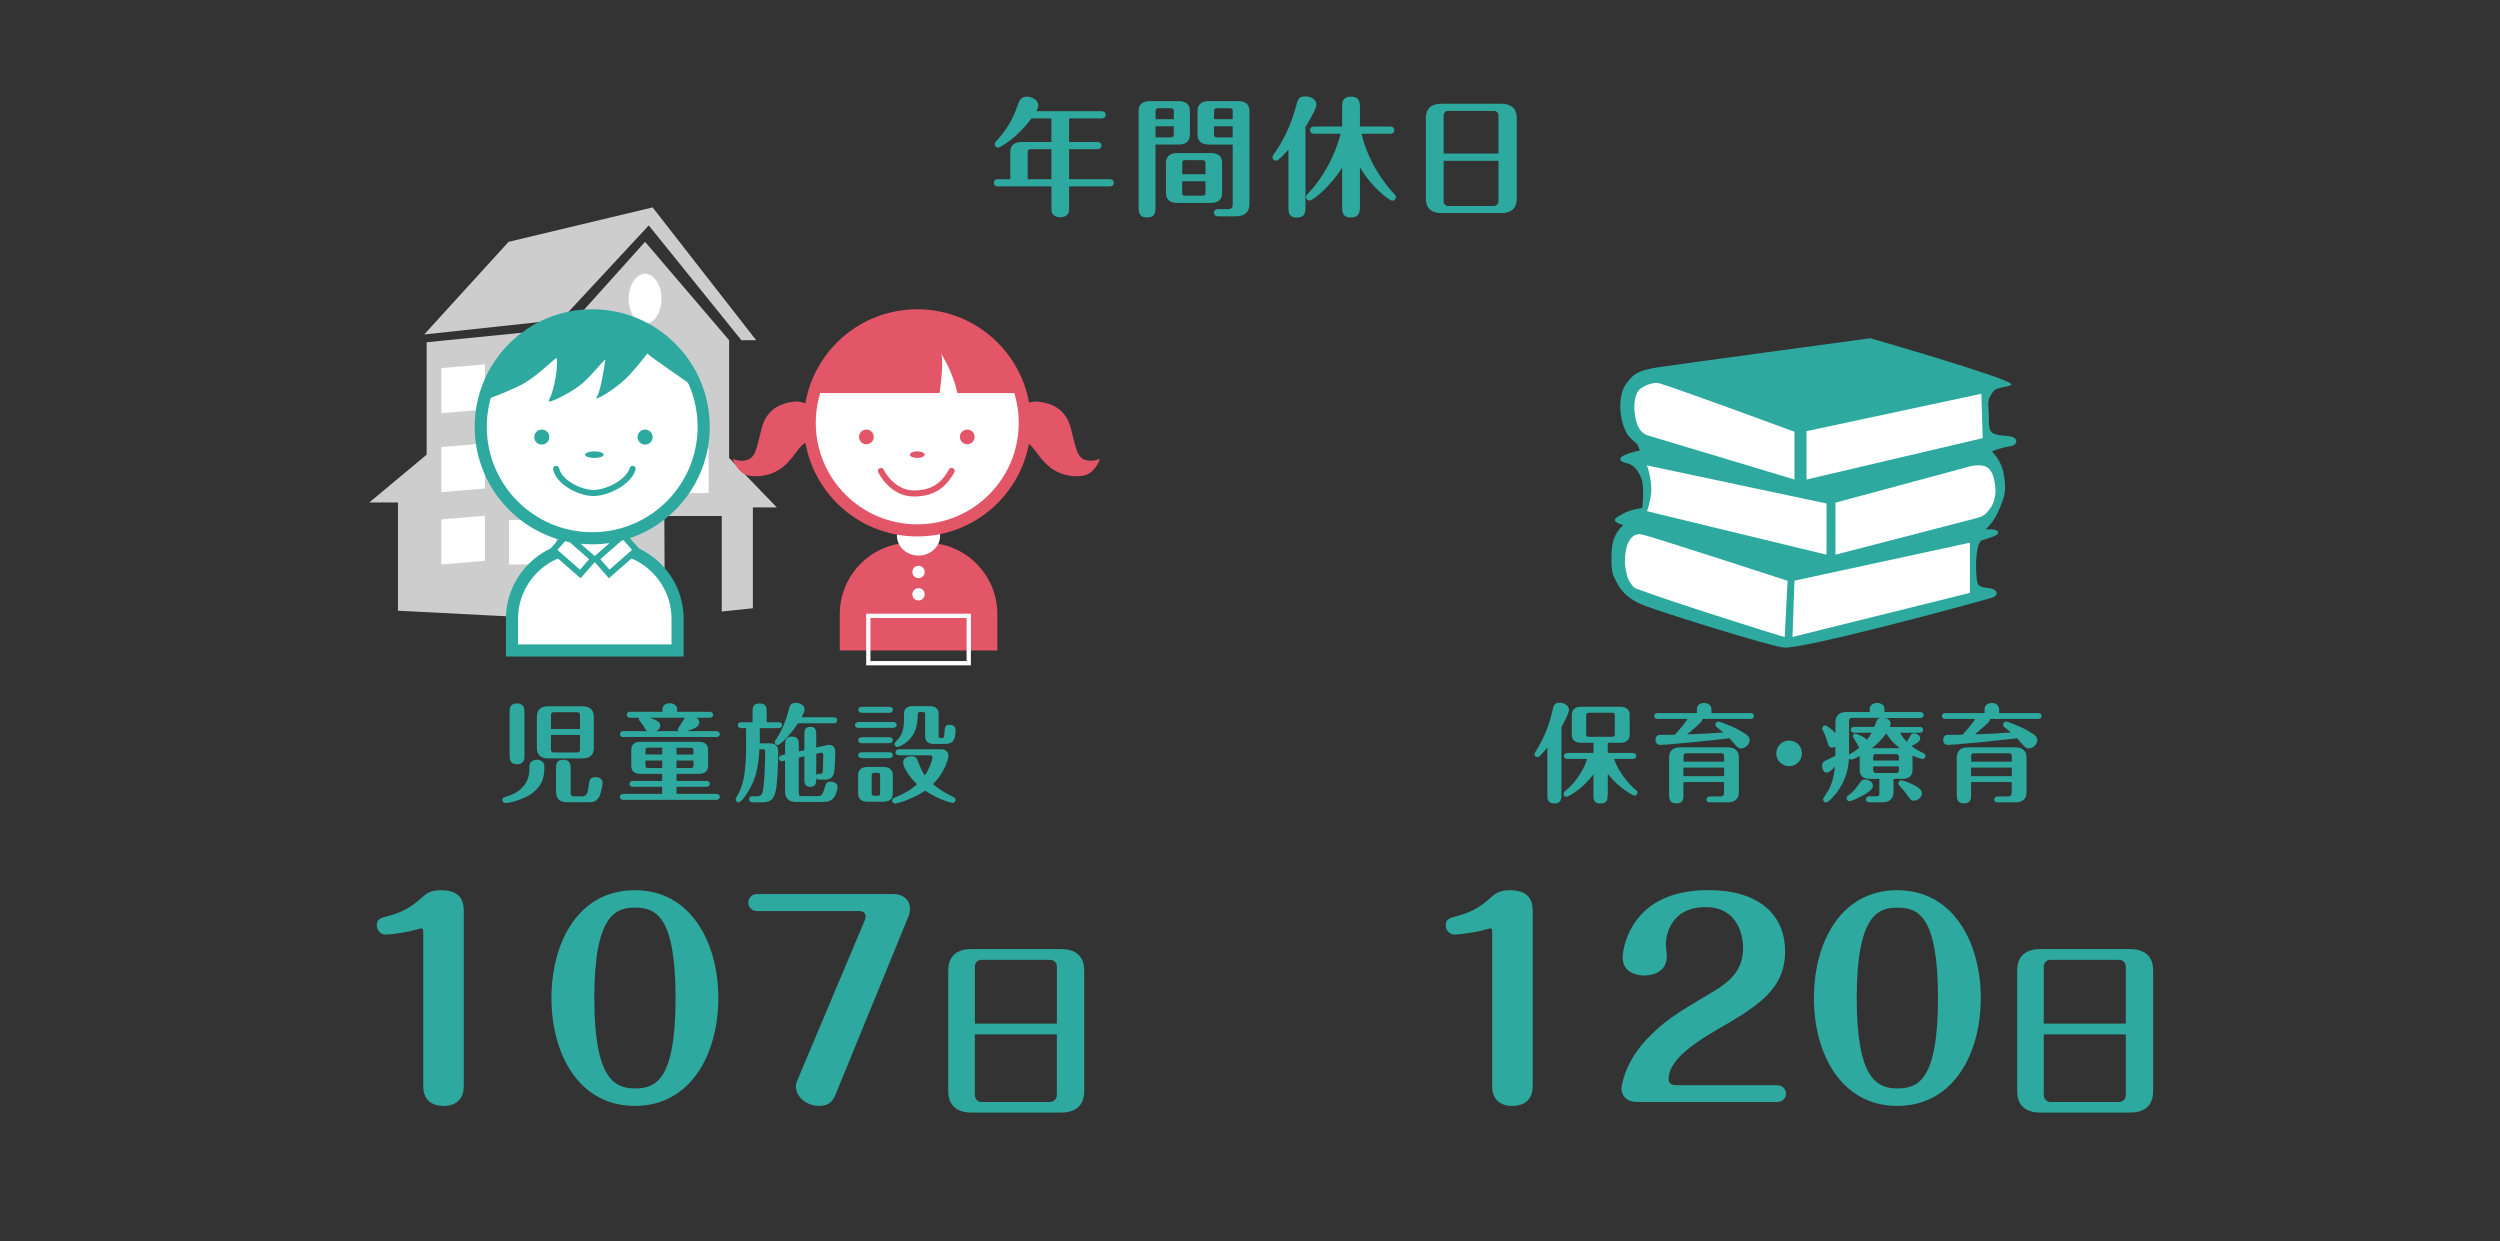 <?xml version="1.0" encoding="UTF-8"?>
<svg id="_レイヤー_1" data-name="レイヤー 1" xmlns="http://www.w3.org/2000/svg" viewBox="0 0 584 290">
  <rect x="0" y="0" width="584" height="290" fill="#333333" stroke="none"/>
  <defs>
    <style>
      .cls-1 {
        stroke: #fff;
      }

      .cls-1, .cls-2, .cls-3, .cls-4, .cls-5 {
        stroke-miterlimit: 10;
      }

      .cls-1, .cls-6, .cls-7 {
        fill: none;
      }

      .cls-2, .cls-6, .cls-3, .cls-4 {
        stroke: #2da99f;
      }

      .cls-2, .cls-8, .cls-3, .cls-4, .cls-5 {
        fill: #fff;
      }

      .cls-2, .cls-5 {
        stroke-width: 2.83px;
      }

      .cls-6, .cls-3, .cls-7 {
        stroke-width: 1.42px;
      }

      .cls-6, .cls-7 {
        stroke-linecap: round;
        stroke-linejoin: round;
      }

      .cls-9 {
        fill: #2da99f;
      }

      .cls-10 {
        fill: #cdcdcd;
      }

      .cls-4 {
        stroke-width: .99px;
      }

      .cls-5, .cls-7 {
        stroke: #e35668;
      }

      .cls-11 {
        fill: #e35668;
      }
    </style>
  </defs>
  <g>
    <polygon class="cls-10" points="99.66 79.95 99.66 106.21 86.26 117.38 92.96 117.38 92.96 142.66 138.34 145 155.29 143.86 155.19 120.54 168.6 120.54 168.6 142.85 175.87 142.09 175.87 118.53 181.46 118.53 170.32 106.98 170.32 79.47 150.69 56.49 132.57 76.66 99.66 79.95"/>
    <polygon class="cls-10" points="118.81 56.49 99.09 78.13 131.1 74.68 151.55 52.66 173.19 79.47 176.64 79.47 152.45 48.45 118.81 56.49"/>
    <ellipse class="cls-8" cx="150.69" cy="69.8" rx="3.83" ry="5.84"/>
    <polygon class="cls-8" points="113.3 114.11 103.11 114.97 103.11 104.43 113.3 103.57 113.3 114.11"/>
    <polygon class="cls-8" points="113.3 131 103.11 131.86 103.11 121.33 113.3 120.46 113.3 131"/>
    <polygon class="cls-8" points="113.3 95.66 103.11 96.52 103.11 85.98 113.3 85.12 113.3 95.66"/>
    <rect class="cls-8" x="118.9" y="103.91" width="11" height="10.39"/>
    <rect class="cls-8" x="118.9" y="121.47" width="11" height="10.39"/>
    <rect class="cls-8" x="118.9" y="85.5" width="11" height="10.39"/>
    <rect class="cls-8" x="154.52" y="104.79" width="11" height="10.39"/>
  </g>
  <path class="cls-2" d="M136.35,127.82h5.17c9.25,0,16.76,7.51,16.76,16.76v7.37h-38.68v-7.37c0-9.25,7.51-16.76,16.76-16.76Z"/>
  <path class="cls-11" d="M212.86,126.77h3.42c9.22,0,16.7,7.48,16.7,16.7v8.48h-36.81v-8.48c0-9.22,7.48-16.7,16.7-16.7Z"/>
  <polygon class="cls-4" points="135.04 123.89 135.04 128.2 139.18 130.79 142.82 128.52 142.82 123.89 135.04 123.89"/>
  <g>
    <rect class="cls-3" x="131.59" y="125.33" width="4.66" height="8.43" transform="translate(-51.77 144.92) rotate(-48.78)"/>
    <rect class="cls-3" x="141.61" y="125.33" width="4.66" height="8.43" transform="translate(141.35 323.18) rotate(-131.22)"/>
  </g>
  <path class="cls-11" d="M190.79,96.34c-.1-.2-2.19-2.91-5.42-2.5s-6.34,1.83-7.49,6.36-1.35,6.77-3.58,7.31-3.37-.81-3.04,0,1.48,3.32,3.98,3.65,5.87-.2,8.5-2.84,2.62-3.91,4.72-5.08,2.83.07,3.17-2.23-.85-4.67-.85-4.67Z"/>
  <path class="cls-11" d="M237.29,96.34c.1-.2,2.19-2.91,5.42-2.5s6.34,1.83,7.49,6.36,1.35,6.77,3.58,7.31,3.37-.81,3.04,0-1.48,3.32-3.98,3.65-5.87-.2-8.5-2.84-2.62-3.91-4.72-5.08-2.83.07-3.17-2.23.85-4.67.85-4.67Z"/>
  <ellipse class="cls-8" cx="214.57" cy="125.16" rx="5.04" ry="4.62"/>
  <circle class="cls-8" cx="214.57" cy="133.61" r="1.44"/>
  <circle class="cls-8" cx="214.57" cy="138.83" r="1.44"/>
  <rect class="cls-1" x="202.84" y="143.86" width="23.46" height="11.06"/>
  <circle class="cls-2" cx="138.34" cy="99.7" r="26.04"/>
  <path class="cls-9" d="M138.34,73.66c-12.27,0-22.55,8.48-25.31,19.9,3.52-1.31,7.77-3,9.75-4.23,3.7-2.3,7.23-6.13,7.28-5.67.24,2.03-.34,6.77-1.87,9.98-.42.87,5.45-1.93,8.04-4.26,2.82-2.54,5.27-5.94,5.17-5.27-.17,1.17-1.16,7.74-2.06,8.76-.89,1.02,4.5-1.72,7.99-5.6,2.28-2.53,3.89-4.68,3.89-4.68.9.93,7.07,4.99,11.64,8.35-3.6-10.07-13.22-17.29-24.53-17.29Z"/>
  <circle class="cls-9" cx="126.56" cy="102.1" r="1.76"/>
  <circle class="cls-9" cx="150.69" cy="102.1" r="1.76"/>
  <ellipse class="cls-9" cx="138.85" cy="106.21" rx="2.17" ry=".77"/>
  <path class="cls-6" d="M129.91,109.53c.68,3.21,5.64,5.63,8.71,5.63,3.31,0,8.28-2.57,9.16-5.63"/>
  <circle class="cls-5" cx="214.27" cy="98.78" r="25.12"/>
  <circle class="cls-11" cx="202.39" cy="102.06" r="1.72"/>
  <circle class="cls-11" cx="225.95" cy="102.06" r="1.72"/>
  <ellipse class="cls-11" cx="214.27" cy="106.21" rx="1.72" ry=".77"/>
  <path class="cls-7" d="M205.79,110.01s2.49,5.31,7.8,5.27,7.42-2.97,8.71-5.27"/>
  <path class="cls-11" d="M219.72,82.44c-.72-1.02,2.59,3.29,3.93,9.38h14.75c-3.02-10.49-12.68-18.16-24.13-18.16s-21.12,7.67-24.13,18.16h29.34s1.22-8.01.26-9.38Z"/>
  <g>
    <path class="cls-9" d="M245.6,43.55h-12.4c-.36,0-1.02-.09-1.02-.84s.63-.84,1.02-.84h2.8v-6.41c0-1.62,1.11-2.29,2.65-2.29h6.95v-5.51h-4.63c-3.4,4.54-7.28,6.83-7.82,6.83-.33,0-.78-.33-.78-.81,0-.36.18-.54.72-1.11,2.86-3.13,4.09-6.41,4.57-7.79.45-1.26.78-2.2,2.23-2.2,1.02,0,2.65.66,2.65,2.02,0,.54-.27,1.08-.45,1.38h15.14c.36,0,1.05.09,1.05.84s-.66.84-1.02.84h-7.52v5.51h6.56c.33,0,1.02.12,1.02.84s-.66.84-1.02.84h-6.56v7.01h9.42c.33,0,1.02.09,1.02.84s-.66.84-1.02.84h-9.42v4.6c0,1.26,0,1.71-.57,2.14-.45.36-1.02.48-1.5.48-.72,0-1.44-.3-1.78-.78-.27-.39-.27-.6-.27-1.84v-4.6ZM245.6,34.85h-4.72c-.66,0-.81.18-.81.78v6.23h5.54v-7.01Z"/>
    <path class="cls-9" d="M269.93,48.21c0,1.2,0,2.59-1.96,2.59s-1.99-1.35-1.99-2.59v-22.3c0-1.78,1.29-2.29,2.65-2.29h6.68c1.53,0,2.65.63,2.65,2.29v5.57c0,1.78-1.29,2.29-2.65,2.29h-5.39v14.44ZM274.21,27.84v-1.75c0-.6-.15-.81-.81-.81h-2.68c-.66,0-.78.21-.78.81v1.75h4.27ZM269.93,29.5v2.59h3.46c.66,0,.81-.18.81-.78v-1.81h-4.27ZM285.49,45.11c0,1.77-1.32,2.29-2.65,2.29h-7.82c-1.53,0-2.65-.63-2.65-2.29v-7.07c0-1.81,1.32-2.29,2.65-2.29h7.82c1.53,0,2.65.63,2.65,2.29v7.07ZM281.61,40.69v-2.47c0-.63-.15-.81-.81-.81h-3.85c-.66,0-.78.21-.78.81v2.47h5.45ZM276.16,42.34v2.59c0,.6.12.78.78.78h3.85c.66,0,.81-.18.81-.78v-2.59h-5.45ZM282.39,33.77c-1.53,0-2.65-.66-2.65-2.29v-5.57c0-1.78,1.29-2.29,2.65-2.29h6.83c1.53,0,2.65.63,2.65,2.29v21.73c0,1.59-.78,2.89-3.13,2.89h-4.15c-.36,0-1.02-.12-1.02-.84s.69-.84,1.02-.84h2.2c.96,0,1.17-.42,1.17-1.17v-13.9h-5.57ZM287.96,27.84v-1.75c0-.6-.12-.81-.78-.81h-2.8c-.63,0-.78.21-.78.81v1.75h4.36ZM283.59,29.5v1.81c0,.6.15.78.78.78h3.58v-2.59h-4.36Z"/>
    <path class="cls-9" d="M300.98,34.94c-.69.78-2.26,2.59-2.89,2.59-.51,0-.84-.39-.84-.78,0-.27.12-.45.33-.72,3.01-4.27,4.39-8.37,5.12-11.01.51-1.93.66-2.5,2.23-2.5s2.59.9,2.59,1.93c0,.96-1.84,4.03-2.56,5.24v18.57c0,1.2,0,2.56-2.02,2.56s-1.96-1.41-1.96-2.56v-13.3ZM318.07,31.24c1.35,6.08,5.12,11.52,7.52,13.96.33.33.48.48.48.84,0,.45-.33.84-.84.84-.69,0-4.96-3.25-7.55-7.82v9.09c0,1.11,0,2.65-2.11,2.65s-2.05-1.47-2.05-2.65v-9c-2.53,4.18-6.77,7.7-7.58,7.7-.48,0-.84-.39-.84-.84,0-.33.12-.45.42-.75,3.34-3.46,6.35-8.76,7.64-14.02h-6.11c-.36,0-1.02-.09-1.02-.84s.63-.84,1.02-.84h6.47v-4.36c0-1.2,0-2.62,2.08-2.62s2.08,1.53,2.08,2.62v4.36h7.01c.3,0,1.02.06,1.02.84s-.72.84-1.02.84h-6.62Z"/>
    <path class="cls-9" d="M354.32,46.41c0,2.44-1.54,3.37-3.61,3.37h-14.02c-1.32,0-3.61-.39-3.61-3.37v-18.81c0-2.44,1.54-3.37,3.61-3.37h14.02c1.32,0,3.61.39,3.61,3.37v18.81ZM350.05,35.87v-8.88c0-.66-.48-1.08-1.08-1.08h-10.68c-.6,0-1.05.42-1.05,1.08v8.88h12.82ZM337.23,37.56v9.45c0,.72.54,1.11,1.05,1.11h10.68c.54,0,1.08-.42,1.08-1.11v-9.45h-12.82Z"/>
  </g>
  <g>
    <path class="cls-9" d="M123.66,185.73c-1.52.95-4.32,1.85-5.62,1.85-.35,0-.7-.28-.7-.7,0-.55.45-.65.7-.72,2.77-.7,5.62-2.67,5.62-6.47,0-1,0-1.25.3-1.6.3-.32.8-.62,1.45-.62.82,0,1.75.5,1.75,1.47,0,1.85,0,4.62-3.5,6.8ZM122.51,176.56c0,.6,0,1.97-1.72,1.97s-1.75-1.33-1.75-1.97v-10.27c0-.6,0-1.97,1.72-1.97s1.75,1.33,1.75,1.97v10.27ZM138.71,174.76c0,1.33-.67,2.4-2.6,2.4h-8.1c-1.9,0-2.6-1.05-2.6-2.4v-7.37c0-1.32.67-2.4,2.6-2.4h8.1c1.9,0,2.6,1.05,2.6,2.4v7.37ZM135.48,170.29v-3.2c0-.47-.15-.72-.73-.72h-5.32c-.57,0-.72.27-.72.72v3.2h6.77ZM128.71,171.68v3.35c0,.47.15.75.72.75h5.32c.58,0,.73-.25.73-.75v-3.35h-6.77ZM133.33,185.28c0,.48.15.75.72.75h1.87c1.27,0,1.37-.8,1.67-2.95.12-.77.22-1.55,1.55-1.55.85,0,1.62.47,1.62,1.3,0,.3-.17,1.85-.7,3.1-.62,1.47-1.75,1.47-2.72,1.47h-4.85c-1.92,0-2.6-1.05-2.6-2.4v-5.42c0-.9,0-2.12,1.67-2.12s1.75,1.3,1.75,2.12v5.7Z"/>
    <path class="cls-9" d="M158.03,182.43h6.97c.3,0,.82.07.82.67s-.55.7-.82.7h-6.97v1.65h9.25c.3,0,.85.1.85.7s-.57.7-.85.7h-21.62c-.3,0-.85-.1-.85-.7s.58-.7.85-.7h9.02v-1.65h-6.77c-.3,0-.85-.08-.85-.7s.58-.67.85-.67h6.77v-1.65h-5.02c-1.27,0-2.2-.52-2.2-1.9v-3.7c0-1.47,1.07-1.9,2.2-1.9h13.55c1.27,0,2.2.53,2.2,1.9v3.7c0,1.5-1.1,1.9-2.2,1.9h-5.17v1.65ZM151.16,170.79c-.15-.1-.25-.2-.38-.42-.5-.88-.65-1.12-1.27-1.85-.2-.25-.27-.38-.27-.6,0-.1.02-.15.05-.25h-2.02c-.27,0-.85-.08-.85-.7s.55-.7.85-.7h7.47v-.5c0-1,.75-1.5,1.72-1.5.05,0,1.72,0,1.72,1.5v.5h7.55c.27,0,.85.08.85.7s-.55.7-.85.7h-3.02c.2.15.65.45.65,1.07,0,1.03-1.23,1.52-2.9,2.05h6.82c.3,0,.85.08.85.7s-.52.68-.85.68h-21.59c-.3,0-.85-.05-.85-.68s.52-.7.85-.7h5.47ZM154.69,174.66h-3.25c-.55,0-.65.17-.65.67v.92h3.9v-1.6ZM154.69,177.66h-3.9v1.08c0,.52.1.67.65.67h3.25v-1.75ZM158.43,170.79c-.05-.1-.08-.17-.08-.33,0-.22.05-.33.62-1.17.17-.25.85-1.42,1.02-1.62h-8.2c1.92.62,2.45,1.12,2.45,1.82,0,.4-.25,1-.97,1.3h5.15ZM158.03,176.26h3.97v-.92c0-.5-.12-.67-.67-.67h-3.3v1.6ZM158.03,179.41h3.3c.55,0,.67-.15.67-.67v-1.08h-3.97v1.75Z"/>
    <path class="cls-9" d="M177.49,170.08v3.57h2.4c1.9,0,1.9,1.33,1.9,2.17,0,2.07-.15,6.52-.5,8.55-.45,2.57-1.47,3.05-3.3,3.05h-2.15c-.27,0-.85-.07-.85-.7,0-.48.38-.7.83-.7h.85c1.22,0,1.45-.45,1.62-1.77.33-2.32.45-6.17.45-8.65,0-.15,0-.57-.43-.57h-.9c-.27,4.77-1.02,6.97-2.3,9.3-.55,1-1.9,3.1-2.57,3.1-.38,0-.7-.3-.7-.7,0-.25.67-1.35.8-1.62.97-2.05,1.65-4.72,1.65-10.85v-4.17h-1.12c-.27,0-.82-.08-.82-.7s.52-.67.85-.67h2.6v-2.35c0-.95,0-2.05,1.67-2.05s1.62,1.15,1.62,2.07v2.33h2.75c.27,0,.85.05.85.67s-.55.7-.85.7h-4.35ZM186.41,168.96c-1.8,2.8-4.2,5.07-4.7,5.07-.45,0-.73-.35-.73-.7,0-.15.05-.22.18-.42,1.5-2.17,2.5-4.75,3.15-7.3.18-.75.35-1.42,1.57-1.42.9,0,2.07.5,2.07,1.5,0,.57-.23.97-.7,1.87h7.5c.27,0,.82.08.82.7s-.52.7-.82.7h-8.35ZM182.96,177.78c-.1.03-.22.05-.35.05-.43,0-.65-.38-.65-.7,0-.55.52-.67.67-.7l.77-.17v-2.2c0-.8,0-2,1.6-2s1.6,1.15,1.6,2v1.47l1.3-.28v-3.72c0-.65,0-1.75,1.4-1.75s1.37,1.05,1.37,1.75v3.1l2.25-.5c.42-.1.5-.12.75-.12,1.45,0,1.45,1.33,1.45,1.92,0,.08-.05,3.57-.33,4.72-.27,1.05-.97,1.47-2.1,1.47h-1.42c-.33,0-.5-.17-.6-.32,0,.92,0,2.02-1.37,2.02s-1.4-1.08-1.4-1.77v-5.37l-1.3.3v8.27c0,.55.2.72.72.72h3.57c1.05,0,1.25-.3,1.67-1.65.4-1.35.5-1.72,1.5-1.72.72,0,1.6.4,1.6,1.22,0,.4-.25,1.55-.75,2.32-.65.97-1.5,1.2-2.75,1.2h-6.17c-1.9,0-2.6-1.05-2.6-2.4v-7.27l-.45.1ZM190.68,176.08v5c.2-.3.5-.32.57-.32h.55c.37,0,.4-.45.42-.78.02-.52.1-3,.1-3.62,0-.22-.1-.52-.45-.52-.07,0-.15,0-.25.02l-.95.23Z"/>
    <path class="cls-9" d="M208.61,168.66c.3,0,.85.08.85.67s-.58.7-.85.7h-8.02c-.3,0-.85-.08-.85-.67s.57-.7.85-.7h8.02ZM208.56,185.38c0,1.47-1.1,1.9-2.2,1.9h-3.7c-1.3,0-2.2-.55-2.2-1.9v-4.32c0-1.47,1.07-1.9,2.2-1.9h3.7c1.25,0,2.2.52,2.2,1.9v4.32ZM207.71,172.21c.3,0,.85.1.85.7s-.57.7-.85.7h-6.37c-.3,0-.85-.08-.85-.7s.58-.7.85-.7h6.37ZM207.71,175.73c.3,0,.85.08.85.67s-.57.7-.85.7h-6.37c-.3,0-.85-.08-.85-.67,0-.65.58-.7.85-.7h6.37ZM207.71,165.11c.32,0,.85.1.85.7s-.55.7-.85.7h-6.35c-.32,0-.85-.1-.85-.7s.55-.7.85-.7h6.35ZM205.59,181.21c0-.52-.1-.67-.65-.67h-.65c-.55,0-.67.18-.67.67v4.02c0,.5.12.65.67.65h.65c.55,0,.65-.15.65-.65v-4.02ZM210.04,176.43c-.32,0-.85-.08-.85-.7s.55-.7.85-.7h9.87c1.32,0,1.65,1.05,1.65,1.5,0,.35-.58,3.62-3.62,6.65,1.47,1.25,3.12,2.2,4.85,3.05.12.08.42.22.42.6s-.27.72-.67.72c-.23,0-3.25-.7-6.42-2.85-2.9,1.97-6.5,3-7.02,3-.48,0-.7-.4-.7-.7,0-.45.3-.57.57-.67,1.92-.8,3.5-1.55,5.25-3.15-1.97-1.82-3.25-4.07-3.25-5.05,0-1.15,1.25-1.47,1.9-1.47,1.1,0,1.3.48,1.52,1.08.52,1.32.95,2.35,1.65,3.4.82-1.15,1.77-3.3,1.77-4.25,0-.12-.07-.45-.47-.45h-7.3ZM211.16,166.76c0-1.32.85-1.8,2-1.8h4.1c.7,0,2,.2,2,1.8v5.02c0,.62.12.62.85.62.4,0,.45-.25.5-1.17.1-1.3.12-1.92,1.2-1.92,1.4,0,1.4,1.02,1.4,1.27,0,2.07-.5,3.2-2.4,3.2h-2.7c-.73,0-2-.2-2-1.8v-5.05c0-.55-.18-.6-.62-.6h-.67c-.42,0-.42.28-.45.83-.05,1.62-.15,5.1-3.87,7.02-.57.3-.75.32-.87.32-.27,0-.67-.27-.67-.7,0-.3.12-.4.47-.75,1.35-1.3,1.75-2.7,1.75-5.47v-.83Z"/>
  </g>
  <g>
    <path class="cls-9" d="M361.45,174.63c-.55.67-1.05,1.28-1.72,1.95-.17.15-.3.27-.6.27-.4,0-.67-.33-.67-.65,0-.2.08-.35.22-.58,2.33-3.62,3.38-7.02,3.9-9.32.35-1.58.47-2.15,1.77-2.15,1.15,0,2.17.75,2.17,1.67,0,.75-1.25,3.1-1.77,4.02v15.67c0,1.05,0,2.17-1.67,2.17s-1.62-1.17-1.62-2.17v-10.9ZM375.55,185.56c0,.97,0,2.15-1.67,2.15s-1.65-1.15-1.65-2.15v-4.7c-2.77,3.72-5.95,5.27-6.32,5.27-.35,0-.67-.25-.67-.67,0-.35.2-.52.47-.75,2.72-2.17,4.5-5.52,5.05-7.42h-4.57c-.28,0-.85-.1-.85-.7s.6-.7.85-.7h6.05v-2.37h-2.87c-1.27,0-2.2-.53-2.2-1.9v-4.62c0-1.47,1.07-1.9,2.2-1.9h9.12c1.27,0,2.2.55,2.2,1.9v4.62c0,1.47-1.08,1.9-2.2,1.9h-2.92v2.37h5.8c.28,0,.85.08.85.7s-.6.7-.85.7h-4.32c.78,2.42,2.92,5.5,5.07,7.22.17.15.4.3.4.65,0,.33-.27.7-.72.7-.35,0-3.62-1.8-6.22-5.07v4.77ZM377.22,167.14c0-.5-.1-.65-.65-.65h-5.37c-.55,0-.67.15-.67.65v4.32c0,.5.12.65.67.65h5.37c.52,0,.65-.1.65-.65v-4.32Z"/>
    <path class="cls-9" d="M397.7,167.96c-.02.27-.17.52-.4.77-.58.6-.85.83-3.15,2.82,4.3-.17,4.77-.17,8.42-.45-.22-.2-1.3-1.05-1.6-1.3-.15-.12-.25-.35-.25-.55,0-.42.35-.7.7-.7.32,0,3.07,1,5.2,2.2,1.92,1.1,2.1,1.55,2.1,2.17,0,.92-1,1.92-1.97,1.92-.2,0-.62-.03-.97-.38-.52-.53-1.27-1.45-1.77-2-2.42.3-14.25,1.55-16.22,1.55-.85,0-1.07-.8-1.07-1.2,0-.55.27-1,.72-1.1.38-.1,1.97-.02,3.77-.07,1.12-1.17,2.27-2.57,3-3.7h-6.92c-.28,0-.85-.08-.85-.7s.55-.67.85-.67h9.1v-.77c0-1.08.67-1.58,1.7-1.58.95,0,1.7.5,1.7,1.58v.77h9.07c.28,0,.85.05.85.7,0,.6-.55.67-.85.67h-11.15ZM393.25,182.68v3.02c0,.8,0,1.97-1.65,1.97s-1.7-1.25-1.7-1.97v-8.72c0-1.32.67-2.4,2.6-2.4h11.1c1.9,0,2.6,1.05,2.6,2.4v8.05c0,1.33-.67,2.4-2.6,2.4h-4.1c-.33,0-.85-.07-.85-.67s.57-.7.85-.7h2.27c.8,0,.97-.38.97-.97v-2.4h-9.5ZM402.75,177.93v-1.25c0-.47-.15-.72-.72-.72h-8.05c-.58,0-.72.27-.72.72v1.25h9.5ZM402.75,181.31v-2h-9.5v2h9.5Z"/>
    <path class="cls-9" d="M420.93,175.98c0,1.65-1.33,3-3,3s-3-1.38-3-3,1.33-3,3-3,3,1.35,3,3Z"/>
    <path class="cls-9" d="M428.75,174.38c-.15.1-.38.25-.78.25-.75,0-.92-.65-1.07-1.22-.45-1.62-.83-2.3-1.1-2.82-.08-.15-.12-.25-.12-.45,0-.37.32-.67.7-.67.45,0,1.75,1.1,2.38,1.8v-2.55c0-1.3.65-2.4,2.6-2.4h5.4c0-.53,0-1.03.12-1.28.3-.55.97-.85,1.6-.85s1.35.3,1.62.85c.12.28.12.73.12,1.28h8.3c.3,0,.85.1.85.7s-.58.7-.85.7h-8.2c.47.1,1.32.33,1.32,1.38,0,.32-.1.52-.17.72h6.9c.27,0,.85.07.85.67,0,.65-.58.7-.85.7h-4.5c.5,1,1.32,1.85,1.55,2.1.33-.47.77-1.3.9-1.5.23-.38.45-.48.8-.48.67,0,1.45.53,1.45,1.2,0,.75-1.12,1.3-2.05,1.75.8.62,1.75,1.2,2.65,1.6.27.12.62.28.62.75,0,.3-.25.67-.65.67-.62,0-2.07-.65-2.4-.8.03.17.03.23.03.4v2.97c0,1.25-.75,2.1-2.3,2.1h-2.15v3.07c0,1.33-.67,2.4-2.6,2.4h-2.97c-.25,0-.85-.07-.85-.7s.6-.7.85-.7h1.55c.6,0,.72-.25.72-.72v-3.35h-2.3c-1.6,0-2.3-.9-2.3-2.1v-3.22c-1.55.8-1.78.8-1.97.8-.05,0-.3,0-.53-.28-.12,1.9-.42,4.85-3.05,8.25-.35.42-1.7,2.05-2.3,2.05-.38,0-.7-.3-.7-.67,0-.4,1.03-1.77,1.2-2.07,1.15-2.05,1.47-4.4,1.57-5.67-.32.4-1.25,1.45-1.92,1.45-.55,0-1.08-.57-1.08-1.55,0-.62.2-1,.75-1.25,1.02-.45,1.85-.83,2.35-1.15v-2.15ZM431.35,186.46c0-.35.22-.5.55-.75,1.12-.82,1.65-1.6,2.75-3.12.22-.33.62-.5,1.05-.5.6,0,1.8.4,1.8,1.47,0,.38-.05.78-1.5,1.75-1.7,1.15-3.6,1.85-3.97,1.85-.4,0-.67-.35-.67-.7ZM431.95,176.33c.12-.12.15-.15.47-.33,1-.58,1.52-1.02,1.97-1.38-.25-.15-.35-.38-.67-1.05-.12-.25-.9-1.32-.9-1.6,0-.3.22-.6.57-.6.03,0,2.17.67,2.7,1.47.3-.4.7-.88,1.12-1.67h-4c-.25,0-.85-.05-.85-.7s.58-.67.85-.67h4.62c.08-.2.45-1.2.55-1.4.22-.5.62-.62.88-.7h-6.6c-.58,0-.72.25-.72.72v7.9ZM443.83,174.78c-1.45-1.05-2.2-1.9-3.22-3.47-.97,1.35-1.77,2.22-3.32,3.47h6.55ZM443.58,177.66v-.75c0-.47-.12-.75-.72-.75h-4.55c-.6,0-.73.27-.73.75v.75h6ZM437.58,179.03v.8c0,.47.12.75.73.75h4.55c.6,0,.72-.25.72-.75v-.8h-6ZM444.17,182.26c.2,0,4.82,1.38,4.82,3.05,0,.97-1.03,1.72-1.92,1.72-.67,0-.77-.15-1.95-1.85-.2-.3-1.17-1.38-1.47-1.72-.12-.12-.2-.25-.2-.45,0-.55.42-.75.72-.75Z"/>
    <path class="cls-9" d="M464.9,167.96c-.02.27-.17.52-.4.77-.58.6-.85.83-3.15,2.82,4.3-.17,4.77-.17,8.42-.45-.22-.2-1.3-1.05-1.6-1.3-.15-.12-.25-.35-.25-.55,0-.42.35-.7.7-.7.32,0,3.07,1,5.2,2.2,1.92,1.1,2.1,1.55,2.1,2.17,0,.92-1,1.92-1.97,1.92-.2,0-.62-.03-.97-.38-.52-.53-1.27-1.45-1.77-2-2.42.3-14.25,1.55-16.22,1.55-.85,0-1.07-.8-1.07-1.2,0-.55.27-1,.72-1.1.38-.1,1.97-.02,3.77-.07,1.12-1.17,2.27-2.57,3-3.7h-6.92c-.28,0-.85-.08-.85-.7s.55-.67.85-.67h9.1v-.77c0-1.08.67-1.58,1.7-1.58.95,0,1.7.5,1.7,1.58v.77h9.07c.28,0,.85.05.85.7,0,.6-.55.67-.85.67h-11.15ZM460.45,182.68v3.02c0,.8,0,1.97-1.65,1.97s-1.7-1.25-1.7-1.97v-8.72c0-1.32.67-2.4,2.6-2.4h11.1c1.9,0,2.6,1.05,2.6,2.4v8.05c0,1.33-.67,2.4-2.6,2.4h-4.1c-.33,0-.85-.07-.85-.67s.57-.7.85-.7h2.27c.8,0,.97-.38.97-.97v-2.4h-9.5ZM469.95,177.93v-1.25c0-.47-.15-.72-.72-.72h-8.05c-.58,0-.72.27-.72.72v1.25h9.5ZM469.95,181.31v-2h-9.5v2h9.5Z"/>
  </g>
  <g>
    <path class="cls-9" d="M108.33,253.76c0,4.58-4.03,4.58-4.7,4.58-3.05,0-4.76-1.65-4.76-4.58v-36.05c0-.3,0-.85-.49-.85-.06,0-2.14.55-2.56.67-2.5.55-5.37.79-5.73.79-1.1,0-2.07-.92-2.07-2.14,0-1.53.79-1.71,3.11-2.32,3.9-1.04,6.1-3.05,7.08-3.9,1.22-1.1,2.2-2.01,4.76-2.01,5.37,0,5.37,3.48,5.37,5.12v40.69Z"/>
    <path class="cls-9" d="M167.8,233.14c0,13.06-6.41,25.2-19.52,25.2s-19.46-12.2-19.46-25.2,6.28-25.19,19.46-25.19,19.52,12.32,19.52,25.19ZM138.83,233.14c0,18.85,4.7,21.11,9.46,21.11s9.52-1.65,9.52-21.11-4.76-21.11-9.52-21.11c-4.39,0-9.46,1.59-9.46,21.11Z"/>
    <path class="cls-9" d="M195.31,255.41c-.55,1.28-1.22,2.93-3.97,2.93s-5.43-1.95-5.43-4.64c0-.49.12-.79.61-1.95l15.5-36.79c.06-.18.18-.49.18-.92,0-.98-.85-1.22-1.59-1.22h-23.79c-1.22,0-2.01-.98-2.01-1.95,0-.92.67-2.01,2.01-2.01h31.97c1.59,0,3.78.85,3.78,3.48,0,.73-.24,1.52-.49,2.07l-16.78,41Z"/>
    <path class="cls-9" d="M253.28,254.86c0,3.64-2.29,5.04-5.4,5.04h-20.97c-1.98,0-5.4-.58-5.4-5.04v-28.12c0-3.65,2.29-5.04,5.4-5.04h20.97c1.98,0,5.4.58,5.4,5.04v28.12ZM246.89,239.11v-13.27c0-.99-.72-1.62-1.62-1.62h-15.97c-.9,0-1.57.63-1.57,1.62v13.27h19.17ZM227.72,241.63v14.13c0,1.08.81,1.67,1.57,1.67h15.97c.81,0,1.62-.63,1.62-1.67v-14.13h-19.17Z"/>
  </g>
  <g>
    <path class="cls-9" d="M358.03,253.76c0,4.58-4.03,4.58-4.7,4.58-3.05,0-4.76-1.65-4.76-4.58v-36.05c0-.3,0-.85-.49-.85-.06,0-2.14.55-2.56.67-2.5.55-5.37.79-5.73.79-1.1,0-2.07-.92-2.07-2.14,0-1.53.79-1.71,3.11-2.32,3.9-1.04,6.1-3.05,7.08-3.9,1.22-1.1,2.2-2.01,4.76-2.01,5.37,0,5.37,3.48,5.37,5.12v40.69Z"/>
    <path class="cls-9" d="M415.19,253.52c1.22,0,2.01.92,2.01,1.95,0,.92-.67,1.95-2.01,1.95h-32.76c-3.05,0-3.66-2.13-3.66-3.05,0-.31.43-5.67,5.73-11.41,4.15-4.39,6.59-5.92,15.74-11.35,4.09-2.44,6.95-5.12,6.95-10.19,0-1.95-.67-9.52-8.79-9.52-8.85,0-9.27,7.81-9.27,8.6,0,.49.24,2.5.24,2.93,0,3.54-3.23,4.45-5.19,4.45s-5.12-.79-5.12-4.15c0-1.71.73-5.49,3.29-8.85,3.78-5,9.76-6.95,16.78-6.95,11.35,0,17.87,5.43,17.87,14.34s-6.53,12.87-16.17,18.42c-7.75,4.51-11.04,7.99-11.04,11.41,0,1.04.79,1.4,1.71,1.4h23.67Z"/>
    <path class="cls-9" d="M462.71,233.14c0,13.06-6.41,25.2-19.52,25.2s-19.46-12.2-19.46-25.2,6.28-25.19,19.46-25.19,19.52,12.32,19.52,25.19ZM433.73,233.14c0,18.85,4.7,21.11,9.46,21.11s9.52-1.65,9.52-21.11-4.76-21.11-9.52-21.11c-4.39,0-9.46,1.59-9.46,21.11Z"/>
    <path class="cls-9" d="M502.98,254.86c0,3.64-2.29,5.04-5.4,5.04h-20.97c-1.98,0-5.4-.58-5.4-5.04v-28.12c0-3.65,2.29-5.04,5.4-5.04h20.97c1.98,0,5.4.58,5.4,5.04v28.12ZM496.59,239.11v-13.27c0-.99-.72-1.62-1.62-1.62h-15.97c-.9,0-1.58.63-1.58,1.62v13.27h19.17ZM477.42,241.63v14.13c0,1.08.81,1.67,1.58,1.67h15.97c.81,0,1.62-.63,1.62-1.67v-14.13h-19.17Z"/>
  </g>
  <path class="cls-9" d="M436.87,79.02s-44.58,6.02-49.56,6.78-5.98,1.76-7.6,4.1c-1.52,2.2-1.82,7.28.29,11.32.46.89,2.52,2.62,2.52,2.62.32.81.54,1.42.54,1.42,0,0-1.85.21-3.89,1.21-.92.45-1.11,1.37.83,1.72,1.26.23,2.68,1.4,3.48,3.76.68,2.03.16,6.7.16,6.7-3.06.51-3.89.96-5.81,2.11s1.31,1.84,1.31,1.84c-1.48,1.82-2.54,2.78-2.68,6.65-.18,4.8.48,5.27.93,6.26,1.28,2.83,3.34,4.65,6.81,5.99,3.85,1.48,29.43,9.55,32.58,9.78,4.34.32,39.85-9.14,48.45-11.63,1.82-.53,1.48-1.96-.45-2.24-1.55-.22-1.8-.16-2.57-.73s-1-8.53.43-10.24c.37-.44,4.16-1.05,4.12-2.03s-2.92-.75-2.92-.75c2.19-1.96,3.27-4.73,4-6.75.68-1.85.68-3.58.26-6.04-.37-2.14-1.24-3.73-2.78-5.41,0,0,1.54-.78,4.4-1.24,1.68-.27,1.57-1.74.48-2.11-1.72-.57-2.65-.09-4.45-.81-1.51-.61-1.07-2.92-1.15-4.6-.11-2.19-.6-3.34,1.15-5.41.81-.96,4.44-.94,4.06-1.58-.88-1.47-32.93-10.7-32.93-10.7Z"/>
  <path class="cls-8" d="M419.19,100.85s-30.51-11.25-31.91-11.38-3,.59-3.97,1.24c-1.34.91-1.79,3.57-1.39,6.13.19,1.24.51,3.82,2.74,4.79l34.53,10.39v-11.17Z"/>
  <polygon class="cls-8" points="422 100.72 422 112.02 463.15 102.35 462.85 91.98 422 100.72"/>
  <path class="cls-8" d="M428.77,117.43v12.14s32.9-8.49,33.38-8.65c1.42-.46,1.93-1.04,2.82-2.25s1.35-3.16,1.11-5.07c-.2-1.57-.44-3.34-1.78-4.36s-4.13-.29-4.13-.29l-31.4,8.47Z"/>
  <path class="cls-8" d="M384.66,108.7c.26.13,1.32,4.09,1.06,6.45-.22,1.94-.72,3.68-.98,4.25l3.39.85s38.46,9.32,38.52,9.32.03-11.95.03-11.95l-42.03-8.92Z"/>
  <path class="cls-8" d="M417.58,135.67s-.67,12.93-.67,13.12-34.47-10.76-35.23-11.59c-1.33-1.44-1.55-2.33-1.94-4.28-.48-2.41-.05-8.85,3.84-8.07,1.91.38,34.01,10.82,34.01,10.82Z"/>
  <polygon class="cls-8" points="419.19 135.64 418.73 148.79 460.17 138.49 460.17 126.77 419.19 135.64"/>
</svg>